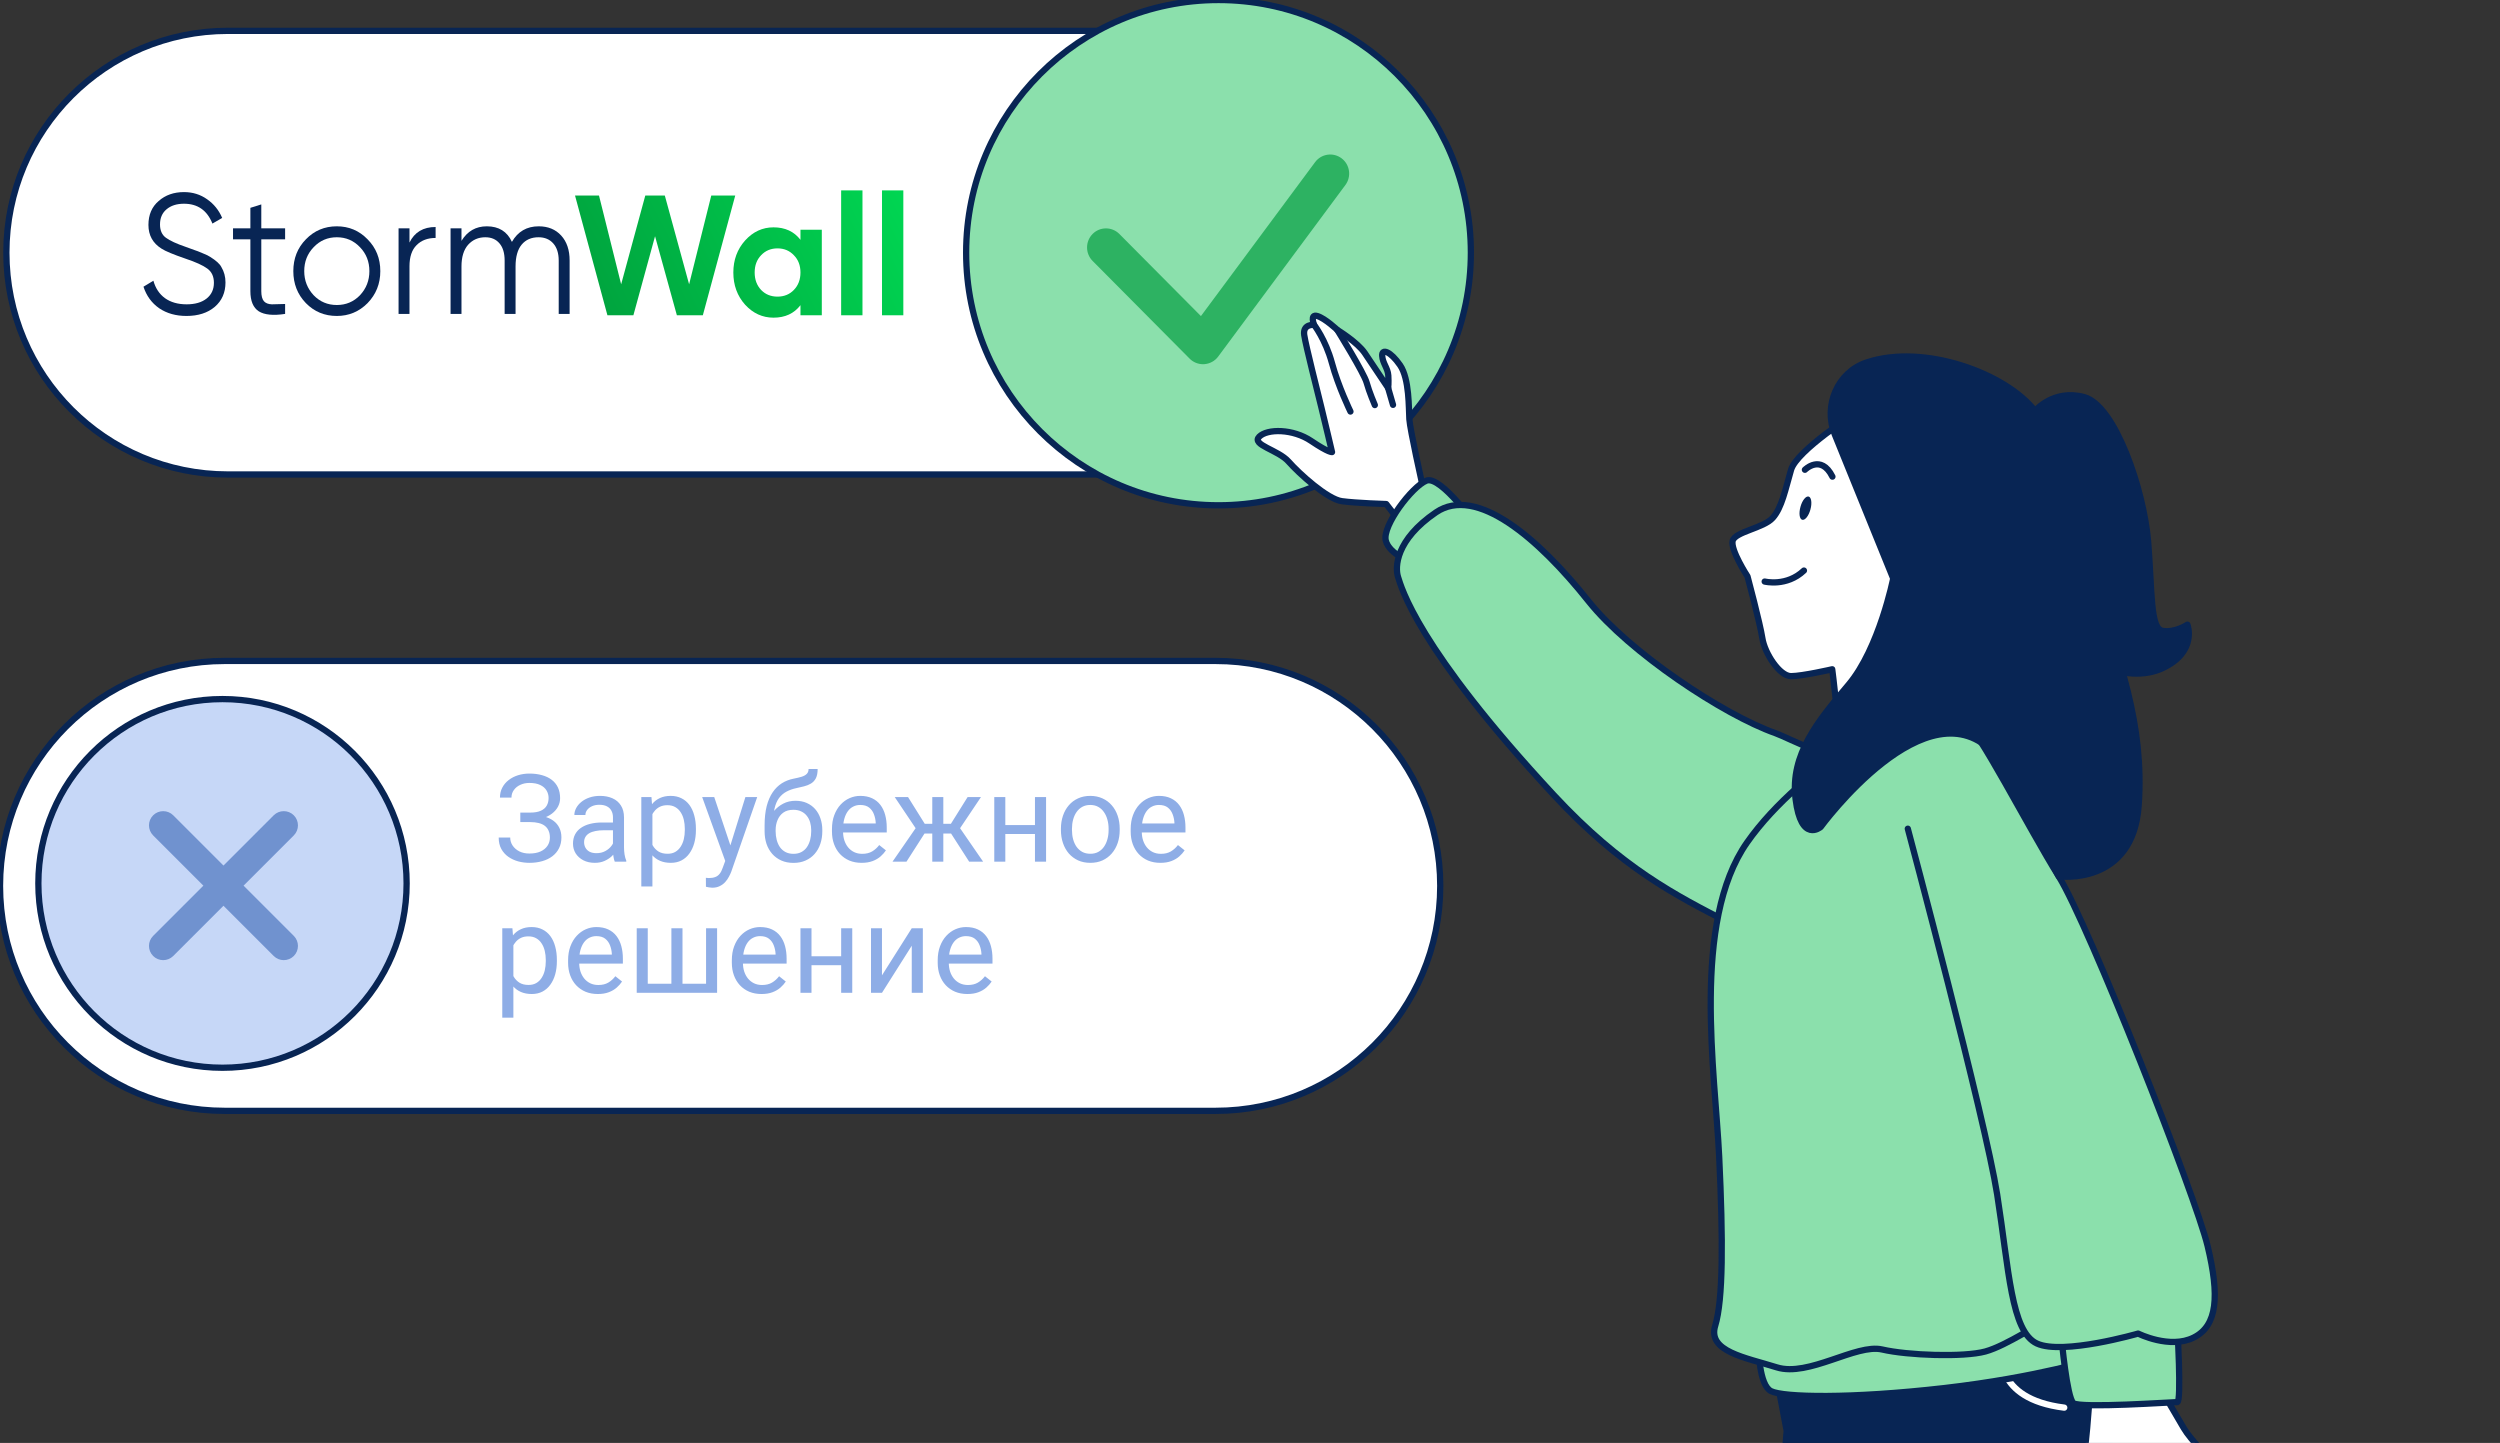 <svg width="324" height="187" viewBox="0 0 324 187" fill="none" xmlns="http://www.w3.org/2000/svg">
<rect x="0" y="0" width="324" height="187" fill="#333333" stroke="none"/>
<g clip-path="url(#clip0_1227_23476)">
<path d="M29.124 85.658L157.534 85.658C173.617 85.658 186.656 98.711 186.656 114.812C186.656 130.912 173.617 143.966 157.534 143.966H29.124C13.041 143.966 0.002 130.912 0.002 114.812C0.002 98.711 13.041 85.658 29.124 85.658Z" fill="white" stroke="#082554" stroke-width="0.813" stroke-miterlimit="10"/>
<path d="M68.769 106.263H67.431V105.312H68.715C69.282 105.312 69.741 105.232 70.091 105.072C70.442 104.912 70.697 104.691 70.857 104.407C71.017 104.124 71.097 103.796 71.097 103.425C71.097 103.069 71.009 102.745 70.834 102.451C70.658 102.152 70.388 101.914 70.022 101.739C69.656 101.559 69.184 101.468 68.606 101.468C68.173 101.468 67.781 101.551 67.431 101.716C67.08 101.876 66.802 102.1 66.596 102.389C66.389 102.672 66.286 103 66.286 103.371H64.794C64.794 102.891 64.894 102.461 65.095 102.079C65.296 101.693 65.572 101.365 65.923 101.097C66.273 100.824 66.678 100.615 67.137 100.471C67.601 100.327 68.091 100.254 68.606 100.254C69.21 100.254 69.756 100.324 70.246 100.463C70.736 100.597 71.156 100.798 71.506 101.066C71.857 101.334 72.125 101.667 72.311 102.064C72.496 102.461 72.589 102.922 72.589 103.448C72.589 103.835 72.499 104.198 72.319 104.539C72.138 104.879 71.88 105.178 71.545 105.436C71.21 105.694 70.808 105.897 70.339 106.047C69.87 106.191 69.346 106.263 68.769 106.263ZM67.431 105.606H68.769C69.403 105.606 69.968 105.67 70.462 105.799C70.957 105.928 71.375 106.116 71.715 106.364C72.055 106.611 72.313 106.918 72.489 107.284C72.669 107.645 72.759 108.06 72.759 108.529C72.759 109.055 72.656 109.522 72.45 109.929C72.249 110.336 71.963 110.682 71.591 110.965C71.22 111.249 70.779 111.463 70.269 111.607C69.764 111.751 69.21 111.824 68.606 111.824C68.122 111.824 67.642 111.762 67.168 111.638C66.699 111.509 66.273 111.313 65.892 111.05C65.51 110.782 65.204 110.442 64.972 110.029C64.745 109.617 64.631 109.122 64.631 108.545H66.124C66.124 108.921 66.227 109.266 66.433 109.581C66.645 109.895 66.936 110.148 67.307 110.339C67.678 110.524 68.111 110.617 68.606 110.617C69.174 110.617 69.653 110.53 70.045 110.354C70.442 110.174 70.743 109.929 70.95 109.62C71.161 109.305 71.267 108.952 71.267 108.56C71.267 108.215 71.21 107.916 71.097 107.663C70.988 107.405 70.826 107.194 70.609 107.029C70.398 106.864 70.132 106.743 69.813 106.665C69.498 106.583 69.132 106.542 68.715 106.542H67.431V105.606ZM79.441 110.238V105.931C79.441 105.601 79.374 105.315 79.24 105.072C79.111 104.825 78.915 104.634 78.652 104.5C78.389 104.366 78.064 104.299 77.678 104.299C77.317 104.299 77 104.361 76.727 104.485C76.458 104.608 76.247 104.771 76.092 104.972C75.943 105.173 75.868 105.389 75.868 105.621H74.437C74.437 105.322 74.515 105.026 74.669 104.732C74.824 104.438 75.046 104.173 75.335 103.935C75.628 103.693 75.979 103.502 76.386 103.363C76.799 103.219 77.258 103.147 77.763 103.147C78.371 103.147 78.907 103.25 79.371 103.456C79.841 103.662 80.207 103.974 80.469 104.392C80.738 104.804 80.872 105.322 80.872 105.946V109.844C80.872 110.122 80.895 110.419 80.941 110.733C80.993 111.048 81.068 111.318 81.166 111.545V111.669H79.673C79.601 111.504 79.544 111.285 79.503 111.012C79.462 110.733 79.441 110.475 79.441 110.238ZM79.689 106.596L79.704 107.601H78.258C77.85 107.601 77.487 107.635 77.167 107.702C76.848 107.764 76.58 107.859 76.363 107.988C76.147 108.117 75.981 108.279 75.868 108.475C75.755 108.666 75.698 108.89 75.698 109.148C75.698 109.411 75.757 109.651 75.876 109.867C75.994 110.084 76.172 110.256 76.409 110.385C76.652 110.509 76.948 110.571 77.299 110.571C77.737 110.571 78.124 110.478 78.459 110.292C78.794 110.107 79.059 109.88 79.255 109.612C79.457 109.344 79.565 109.083 79.58 108.831L80.191 109.519C80.155 109.736 80.057 109.975 79.897 110.238C79.737 110.501 79.523 110.754 79.255 110.996C78.992 111.233 78.678 111.432 78.312 111.592C77.951 111.746 77.544 111.824 77.09 111.824C76.523 111.824 76.025 111.713 75.597 111.491C75.175 111.269 74.845 110.973 74.608 110.602C74.376 110.225 74.26 109.805 74.26 109.341C74.26 108.893 74.347 108.498 74.522 108.158C74.698 107.813 74.95 107.526 75.28 107.3C75.61 107.068 76.007 106.892 76.471 106.774C76.935 106.655 77.454 106.596 78.026 106.596H79.689ZM84.553 104.91V114.886H83.114V103.301H84.429L84.553 104.91ZM90.191 107.416V107.578C90.191 108.186 90.118 108.751 89.974 109.272C89.83 109.787 89.618 110.236 89.34 110.617C89.067 110.999 88.729 111.295 88.327 111.507C87.925 111.718 87.463 111.824 86.942 111.824C86.411 111.824 85.942 111.736 85.535 111.561C85.128 111.385 84.782 111.13 84.499 110.795C84.215 110.46 83.988 110.058 83.818 109.589C83.653 109.119 83.54 108.591 83.478 108.003V107.137C83.54 106.518 83.656 105.964 83.826 105.474C83.996 104.985 84.22 104.567 84.499 104.222C84.782 103.871 85.125 103.606 85.527 103.425C85.929 103.239 86.393 103.147 86.919 103.147C87.445 103.147 87.912 103.25 88.319 103.456C88.726 103.657 89.069 103.946 89.348 104.322C89.626 104.699 89.835 105.15 89.974 105.675C90.118 106.196 90.191 106.776 90.191 107.416ZM88.752 107.578V107.416C88.752 106.998 88.708 106.606 88.621 106.24C88.533 105.869 88.396 105.544 88.211 105.266C88.03 104.982 87.798 104.76 87.515 104.601C87.231 104.436 86.894 104.353 86.502 104.353C86.141 104.353 85.826 104.415 85.558 104.539C85.295 104.662 85.071 104.83 84.885 105.041C84.7 105.248 84.548 105.485 84.429 105.753C84.316 106.016 84.231 106.289 84.174 106.573V108.576C84.277 108.936 84.421 109.277 84.607 109.596C84.793 109.911 85.04 110.166 85.349 110.362C85.659 110.553 86.048 110.648 86.517 110.648C86.904 110.648 87.236 110.568 87.515 110.408C87.798 110.243 88.03 110.019 88.211 109.736C88.396 109.452 88.533 109.127 88.621 108.761C88.708 108.39 88.752 107.996 88.752 107.578ZM94.274 110.803L96.602 103.301H98.133L94.776 112.96C94.699 113.167 94.596 113.388 94.467 113.626C94.343 113.868 94.184 114.097 93.988 114.314C93.792 114.53 93.555 114.706 93.276 114.84C93.003 114.979 92.676 115.048 92.294 115.048C92.181 115.048 92.036 115.033 91.861 115.002C91.686 114.971 91.562 114.945 91.49 114.925L91.482 113.765C91.523 113.77 91.588 113.775 91.675 113.78C91.768 113.79 91.833 113.796 91.869 113.796C92.194 113.796 92.469 113.752 92.696 113.664C92.923 113.582 93.114 113.44 93.269 113.239C93.428 113.043 93.565 112.772 93.678 112.427L94.274 110.803ZM92.565 103.301L94.738 109.797L95.109 111.305L94.081 111.831L91.002 103.301H92.565ZM104.791 99.659H105.967C105.967 100.164 105.889 100.566 105.735 100.865C105.58 101.159 105.369 101.386 105.101 101.546C104.838 101.706 104.539 101.827 104.204 101.909C103.874 101.992 103.531 102.072 103.175 102.149C102.732 102.242 102.319 102.389 101.938 102.59C101.561 102.786 101.237 103.064 100.963 103.425C100.695 103.786 100.497 104.255 100.368 104.833C100.244 105.41 100.211 106.124 100.267 106.975V107.686H99.092V106.975C99.092 106.021 99.182 105.188 99.362 104.477C99.548 103.765 99.808 103.165 100.144 102.675C100.479 102.185 100.876 101.796 101.334 101.507C101.798 101.218 102.309 101.02 102.866 100.912C103.268 100.834 103.613 100.752 103.902 100.664C104.191 100.571 104.41 100.448 104.559 100.293C104.714 100.138 104.791 99.927 104.791 99.659ZM103.098 103.781C103.644 103.781 104.131 103.876 104.559 104.067C104.987 104.258 105.351 104.523 105.65 104.863C105.949 105.204 106.176 105.606 106.33 106.07C106.49 106.529 106.57 107.029 106.57 107.57V107.74C106.57 108.323 106.485 108.864 106.315 109.364C106.15 109.859 105.905 110.292 105.58 110.664C105.261 111.03 104.869 111.316 104.405 111.522C103.946 111.728 103.423 111.831 102.835 111.831C102.247 111.831 101.721 111.728 101.257 111.522C100.798 111.316 100.406 111.03 100.082 110.664C99.757 110.292 99.509 109.859 99.339 109.364C99.174 108.864 99.092 108.323 99.092 107.74V107.57C99.092 107.441 99.115 107.315 99.161 107.191C99.208 107.068 99.264 106.941 99.332 106.812C99.404 106.683 99.468 106.547 99.525 106.402C99.716 105.938 99.976 105.508 100.306 105.111C100.641 104.714 101.041 104.394 101.505 104.152C101.974 103.905 102.505 103.781 103.098 103.781ZM102.819 104.949C102.293 104.949 101.86 105.07 101.52 105.312C101.185 105.554 100.935 105.877 100.77 106.279C100.605 106.676 100.522 107.106 100.522 107.57V107.74C100.522 108.132 100.569 108.503 100.662 108.854C100.754 109.205 100.894 109.516 101.079 109.79C101.27 110.058 101.51 110.269 101.798 110.424C102.092 110.579 102.438 110.656 102.835 110.656C103.232 110.656 103.575 110.579 103.863 110.424C104.152 110.269 104.389 110.058 104.575 109.79C104.76 109.516 104.9 109.205 104.992 108.854C105.085 108.503 105.132 108.132 105.132 107.74V107.57C105.132 107.22 105.085 106.887 104.992 106.573C104.9 106.258 104.758 105.98 104.567 105.737C104.381 105.495 104.142 105.304 103.848 105.165C103.559 105.021 103.216 104.949 102.819 104.949ZM111.666 111.824C111.084 111.824 110.555 111.726 110.081 111.53C109.612 111.329 109.207 111.048 108.867 110.687C108.532 110.326 108.274 109.898 108.094 109.403C107.913 108.908 107.823 108.367 107.823 107.779V107.454C107.823 106.774 107.923 106.168 108.124 105.637C108.326 105.101 108.599 104.647 108.944 104.276C109.29 103.905 109.681 103.624 110.12 103.433C110.558 103.242 111.012 103.147 111.481 103.147C112.079 103.147 112.594 103.25 113.027 103.456C113.466 103.662 113.824 103.951 114.102 104.322C114.381 104.688 114.587 105.121 114.721 105.621C114.855 106.116 114.922 106.658 114.922 107.245V107.887H108.674V106.72H113.492V106.611C113.471 106.24 113.394 105.879 113.26 105.529C113.131 105.178 112.924 104.889 112.641 104.662C112.357 104.436 111.971 104.322 111.481 104.322C111.156 104.322 110.857 104.392 110.584 104.531C110.31 104.665 110.076 104.866 109.88 105.134C109.684 105.402 109.532 105.73 109.424 106.116C109.315 106.503 109.261 106.949 109.261 107.454V107.779C109.261 108.176 109.315 108.55 109.424 108.9C109.537 109.246 109.7 109.55 109.911 109.813C110.127 110.076 110.388 110.282 110.692 110.432C111.001 110.581 111.352 110.656 111.744 110.656C112.249 110.656 112.677 110.553 113.027 110.347C113.378 110.14 113.685 109.864 113.948 109.519L114.814 110.207C114.633 110.481 114.404 110.741 114.126 110.988C113.847 111.236 113.504 111.437 113.097 111.592C112.695 111.746 112.218 111.824 111.666 111.824ZM119.129 108.026L115.958 103.301H117.683L119.848 106.766H121.519L121.31 108.026H119.129ZM119.91 107.88L117.482 111.669H115.672L119.005 106.843L119.91 107.88ZM122.254 103.301V111.669H120.823V103.301H122.254ZM127.133 103.301L123.963 108.026H121.782L121.558 106.766H123.236L125.401 103.301H127.133ZM125.602 111.669L123.166 107.88L124.086 106.843L127.412 111.669H125.602ZM134.411 106.928V108.088H129.987V106.928H134.411ZM130.289 103.301V111.669H128.858V103.301H130.289ZM135.571 103.301V111.669H134.132V103.301H135.571ZM137.496 107.578V107.4C137.496 106.797 137.584 106.237 137.759 105.722C137.934 105.201 138.187 104.75 138.517 104.369C138.847 103.982 139.247 103.683 139.716 103.471C140.185 103.255 140.711 103.147 141.293 103.147C141.881 103.147 142.41 103.255 142.879 103.471C143.353 103.683 143.755 103.982 144.085 104.369C144.42 104.75 144.675 105.201 144.851 105.722C145.026 106.237 145.114 106.797 145.114 107.4V107.578C145.114 108.181 145.026 108.741 144.851 109.256C144.675 109.772 144.42 110.223 144.085 110.609C143.755 110.991 143.356 111.29 142.886 111.507C142.422 111.718 141.897 111.824 141.309 111.824C140.721 111.824 140.193 111.718 139.723 111.507C139.254 111.29 138.852 110.991 138.517 110.609C138.187 110.223 137.934 109.772 137.759 109.256C137.584 108.741 137.496 108.181 137.496 107.578ZM138.927 107.4V107.578C138.927 107.996 138.976 108.39 139.074 108.761C139.172 109.127 139.319 109.452 139.515 109.736C139.716 110.019 139.966 110.243 140.265 110.408C140.564 110.568 140.912 110.648 141.309 110.648C141.701 110.648 142.044 110.568 142.337 110.408C142.636 110.243 142.884 110.019 143.08 109.736C143.276 109.452 143.423 109.127 143.521 108.761C143.624 108.39 143.675 107.996 143.675 107.578V107.4C143.675 106.988 143.624 106.598 143.521 106.232C143.423 105.861 143.273 105.534 143.072 105.25C142.876 104.961 142.629 104.735 142.33 104.57C142.036 104.405 141.69 104.322 141.293 104.322C140.902 104.322 140.556 104.405 140.257 104.57C139.963 104.735 139.716 104.961 139.515 105.25C139.319 105.534 139.172 105.861 139.074 106.232C138.976 106.598 138.927 106.988 138.927 107.4ZM150.38 111.824C149.798 111.824 149.269 111.726 148.795 111.53C148.326 111.329 147.921 111.048 147.581 110.687C147.246 110.326 146.988 109.898 146.807 109.403C146.627 108.908 146.537 108.367 146.537 107.779V107.454C146.537 106.774 146.637 106.168 146.838 105.637C147.039 105.101 147.313 104.647 147.658 104.276C148.003 103.905 148.395 103.624 148.834 103.433C149.272 103.242 149.725 103.147 150.195 103.147C150.793 103.147 151.308 103.25 151.741 103.456C152.18 103.662 152.538 103.951 152.816 104.322C153.095 104.688 153.301 105.121 153.435 105.621C153.569 106.116 153.636 106.658 153.636 107.245V107.887H147.387V106.72H152.205V106.611C152.185 106.24 152.107 105.879 151.973 105.529C151.844 105.178 151.638 104.889 151.355 104.662C151.071 104.436 150.684 104.322 150.195 104.322C149.87 104.322 149.571 104.392 149.298 104.531C149.024 104.665 148.79 104.866 148.594 105.134C148.398 105.402 148.246 105.73 148.138 106.116C148.029 106.503 147.975 106.949 147.975 107.454V107.779C147.975 108.176 148.029 108.55 148.138 108.9C148.251 109.246 148.413 109.55 148.625 109.813C148.841 110.076 149.102 110.282 149.406 110.432C149.715 110.581 150.066 110.656 150.458 110.656C150.963 110.656 151.391 110.553 151.741 110.347C152.092 110.14 152.399 109.864 152.662 109.519L153.528 110.207C153.347 110.481 153.118 110.741 152.839 110.988C152.561 111.236 152.218 111.437 151.811 111.592C151.409 111.746 150.932 111.824 150.38 111.824ZM66.534 121.91V131.886H65.095V120.301H66.41L66.534 121.91ZM72.171 124.416V124.578C72.171 125.186 72.099 125.751 71.955 126.272C71.811 126.787 71.599 127.236 71.321 127.617C71.048 127.999 70.71 128.295 70.308 128.507C69.906 128.718 69.444 128.824 68.924 128.824C68.392 128.824 67.923 128.736 67.516 128.561C67.109 128.385 66.763 128.13 66.48 127.795C66.196 127.46 65.969 127.058 65.799 126.589C65.634 126.119 65.521 125.591 65.459 125.003V124.137C65.521 123.518 65.637 122.964 65.807 122.474C65.977 121.985 66.201 121.567 66.48 121.222C66.763 120.871 67.106 120.606 67.508 120.425C67.91 120.239 68.374 120.147 68.9 120.147C69.426 120.147 69.893 120.25 70.3 120.456C70.707 120.657 71.05 120.946 71.329 121.322C71.607 121.699 71.816 122.15 71.955 122.675C72.099 123.196 72.171 123.776 72.171 124.416ZM70.733 124.578V124.416C70.733 123.998 70.689 123.606 70.602 123.24C70.514 122.869 70.377 122.544 70.192 122.266C70.011 121.982 69.779 121.76 69.496 121.601C69.212 121.436 68.874 121.353 68.483 121.353C68.122 121.353 67.807 121.415 67.539 121.539C67.276 121.662 67.052 121.83 66.866 122.041C66.681 122.248 66.529 122.485 66.41 122.753C66.297 123.016 66.212 123.289 66.155 123.573V125.576C66.258 125.936 66.402 126.277 66.588 126.596C66.773 126.911 67.021 127.166 67.33 127.362C67.64 127.553 68.029 127.648 68.498 127.648C68.885 127.648 69.217 127.568 69.496 127.408C69.779 127.243 70.011 127.019 70.192 126.736C70.377 126.452 70.514 126.127 70.602 125.761C70.689 125.39 70.733 124.996 70.733 124.578ZM77.469 128.824C76.886 128.824 76.358 128.726 75.884 128.53C75.414 128.329 75.01 128.048 74.669 127.687C74.334 127.326 74.076 126.898 73.896 126.403C73.716 125.908 73.625 125.367 73.625 124.779V124.454C73.625 123.774 73.726 123.168 73.927 122.637C74.128 122.101 74.401 121.647 74.747 121.276C75.092 120.905 75.484 120.624 75.922 120.433C76.361 120.242 76.814 120.147 77.283 120.147C77.881 120.147 78.397 120.25 78.83 120.456C79.268 120.662 79.627 120.951 79.905 121.322C80.183 121.688 80.39 122.121 80.524 122.621C80.658 123.116 80.725 123.658 80.725 124.245V124.887H74.476V123.72H79.294V123.611C79.273 123.24 79.196 122.879 79.062 122.529C78.933 122.178 78.727 121.889 78.443 121.662C78.16 121.436 77.773 121.322 77.283 121.322C76.959 121.322 76.659 121.392 76.386 121.531C76.113 121.665 75.878 121.866 75.683 122.134C75.487 122.402 75.335 122.73 75.226 123.116C75.118 123.503 75.064 123.949 75.064 124.454V124.779C75.064 125.176 75.118 125.55 75.226 125.9C75.34 126.246 75.502 126.55 75.713 126.813C75.93 127.076 76.19 127.282 76.495 127.432C76.804 127.581 77.154 127.656 77.546 127.656C78.052 127.656 78.48 127.553 78.83 127.347C79.181 127.14 79.487 126.864 79.75 126.519L80.617 127.207C80.436 127.481 80.207 127.741 79.928 127.988C79.65 128.236 79.307 128.437 78.9 128.592C78.498 128.746 78.021 128.824 77.469 128.824ZM82.519 120.301H83.95V127.493H87.012V120.301H88.451V127.493H91.505V120.301H92.936V128.669H82.519V120.301ZM98.69 128.824C98.107 128.824 97.579 128.726 97.104 128.53C96.635 128.329 96.23 128.048 95.89 127.687C95.555 127.326 95.297 126.898 95.117 126.403C94.936 125.908 94.846 125.367 94.846 124.779V124.454C94.846 123.774 94.947 123.168 95.148 122.637C95.349 122.101 95.622 121.647 95.967 121.276C96.313 120.905 96.705 120.624 97.143 120.433C97.581 120.242 98.035 120.147 98.504 120.147C99.102 120.147 99.618 120.25 100.051 120.456C100.489 120.662 100.847 120.951 101.126 121.322C101.404 121.688 101.61 122.121 101.744 122.621C101.878 123.116 101.945 123.658 101.945 124.245V124.887H95.697V123.72H100.515V123.611C100.494 123.24 100.417 122.879 100.283 122.529C100.154 122.178 99.948 121.889 99.664 121.662C99.38 121.436 98.994 121.322 98.504 121.322C98.179 121.322 97.88 121.392 97.607 121.531C97.334 121.665 97.099 121.866 96.903 122.134C96.707 122.402 96.555 122.73 96.447 123.116C96.339 123.503 96.284 123.949 96.284 124.454V124.779C96.284 125.176 96.339 125.55 96.447 125.9C96.56 126.246 96.723 126.55 96.934 126.813C97.151 127.076 97.411 127.282 97.715 127.432C98.025 127.581 98.375 127.656 98.767 127.656C99.272 127.656 99.7 127.553 100.051 127.347C100.401 127.14 100.708 126.864 100.971 126.519L101.837 127.207C101.657 127.481 101.427 127.741 101.149 127.988C100.87 128.236 100.528 128.437 100.12 128.592C99.718 128.746 99.241 128.824 98.69 128.824ZM109.292 123.928V125.088H104.869V123.928H109.292ZM105.17 120.301V128.669H103.74V120.301H105.17ZM110.452 120.301V128.669H109.014V120.301H110.452ZM114.304 126.403L118.163 120.301H119.601V128.669H118.163V122.567L114.304 128.669H112.881V120.301H114.304V126.403ZM125.37 128.824C124.788 128.824 124.259 128.726 123.785 128.53C123.316 128.329 122.911 128.048 122.571 127.687C122.235 127.326 121.978 126.898 121.797 126.403C121.617 125.908 121.527 125.367 121.527 124.779V124.454C121.527 123.774 121.627 123.168 121.828 122.637C122.029 122.101 122.303 121.647 122.648 121.276C122.993 120.905 123.385 120.624 123.823 120.433C124.262 120.242 124.715 120.147 125.185 120.147C125.783 120.147 126.298 120.25 126.731 120.456C127.169 120.662 127.528 120.951 127.806 121.322C128.085 121.688 128.291 122.121 128.425 122.621C128.559 123.116 128.626 123.658 128.626 124.245V124.887H122.377V123.72H127.195V123.611C127.175 123.24 127.097 122.879 126.963 122.529C126.834 122.178 126.628 121.889 126.345 121.662C126.061 121.436 125.674 121.322 125.185 121.322C124.86 121.322 124.561 121.392 124.287 121.531C124.014 121.665 123.78 121.866 123.584 122.134C123.388 122.402 123.236 122.73 123.127 123.116C123.019 123.503 122.965 123.949 122.965 124.454V124.779C122.965 125.176 123.019 125.55 123.127 125.9C123.241 126.246 123.403 126.55 123.615 126.813C123.831 127.076 124.092 127.282 124.396 127.432C124.705 127.581 125.056 127.656 125.447 127.656C125.953 127.656 126.381 127.553 126.731 127.347C127.082 127.14 127.389 126.864 127.652 126.519L128.518 127.207C128.337 127.481 128.108 127.741 127.829 127.988C127.551 128.236 127.208 128.437 126.801 128.592C126.399 128.746 125.922 128.824 125.37 128.824Z" fill="#8EADE6"/>
<path d="M29.54 3.997H157.533C173.391 3.997 186.248 16.868 186.248 32.745C186.248 48.622 173.391 61.492 157.533 61.492H29.54C13.681 61.492 0.825 48.622 0.825 32.745C0.825 16.868 13.681 3.997 29.54 3.997Z" fill="white" stroke="#082554" stroke-width="0.813"/>
<path d="M24.166 40.948C22.794 40.948 21.615 40.616 20.63 39.95C19.658 39.27 18.98 38.339 18.594 37.157L19.88 36.381C20.151 37.356 20.651 38.11 21.38 38.642C22.123 39.174 23.058 39.441 24.187 39.441C25.287 39.441 26.152 39.189 26.78 38.687C27.409 38.184 27.723 37.504 27.723 36.647C27.723 35.834 27.437 35.22 26.866 34.806C26.309 34.393 25.366 33.964 24.037 33.52C22.451 32.974 21.423 32.545 20.951 32.234C19.808 31.525 19.237 30.498 19.237 29.153C19.237 27.837 19.68 26.802 20.565 26.049C21.437 25.28 22.53 24.895 23.844 24.895C24.973 24.895 25.973 25.206 26.845 25.827C27.716 26.433 28.366 27.238 28.795 28.244L27.53 28.975C26.845 27.261 25.616 26.403 23.844 26.403C22.901 26.403 22.144 26.647 21.573 27.135C21.015 27.608 20.737 28.258 20.737 29.086C20.737 29.869 20.994 30.446 21.508 30.816C22.037 31.2 22.887 31.591 24.058 31.991L25.216 32.412C25.459 32.486 25.802 32.619 26.244 32.811C26.73 33.003 27.066 33.166 27.252 33.299C28.009 33.772 28.488 34.208 28.688 34.607C29.045 35.198 29.223 35.863 29.223 36.602C29.223 37.918 28.759 38.975 27.83 39.773C26.902 40.556 25.68 40.948 24.166 40.948Z" fill="#082554"/>
<path d="M36.95 29.596V31.015H33.864V37.733C33.864 38.339 33.978 38.775 34.206 39.041C34.435 39.293 34.778 39.426 35.235 39.441C35.692 39.441 36.264 39.426 36.95 39.396V40.682C35.421 40.919 34.285 40.808 33.542 40.35C32.813 39.877 32.449 39.004 32.449 37.733V31.015H30.199V29.596H32.449V26.935L33.864 26.492V29.596H36.95Z" fill="#082554"/>
<path d="M47.637 39.285C46.537 40.394 45.209 40.948 43.651 40.948C42.066 40.948 40.73 40.394 39.644 39.285C38.558 38.162 38.015 36.78 38.015 35.139C38.015 33.498 38.558 32.124 39.644 31.015C40.73 29.892 42.066 29.33 43.651 29.33C45.223 29.33 46.552 29.892 47.637 31.015C48.737 32.124 49.288 33.498 49.288 35.139C49.288 36.765 48.737 38.147 47.637 39.285ZM40.651 38.265C41.465 39.108 42.465 39.529 43.651 39.529C44.837 39.529 45.837 39.108 46.652 38.265C47.466 37.393 47.873 36.351 47.873 35.139C47.873 33.912 47.466 32.877 46.652 32.035C45.837 31.178 44.837 30.749 43.651 30.749C42.465 30.749 41.465 31.178 40.651 32.035C39.837 32.877 39.429 33.912 39.429 35.139C39.429 36.351 39.837 37.393 40.651 38.265Z" fill="#082554"/>
<path d="M53.069 29.596V31.436C53.726 30.091 54.855 29.419 56.455 29.419V30.838C55.426 30.838 54.605 31.148 53.99 31.769C53.376 32.375 53.069 33.291 53.069 34.518V40.682H51.654V29.596H53.069Z" fill="#082554"/>
<path d="M69.816 29.33C71.03 29.33 72.002 29.729 72.73 30.527C73.459 31.326 73.823 32.404 73.823 33.764V40.682H72.409V33.764C72.409 32.818 72.173 32.079 71.702 31.547C71.23 31.015 70.594 30.749 69.794 30.749C68.866 30.749 68.137 31.067 67.608 31.702C67.08 32.338 66.816 33.284 66.816 34.54V40.682H65.401V33.764C65.401 32.804 65.18 32.065 64.737 31.547C64.294 31.015 63.679 30.749 62.894 30.749C61.994 30.749 61.251 31.074 60.665 31.725C60.093 32.375 59.808 33.314 59.808 34.54V40.682H58.393V29.596H59.808V31.215C60.579 29.958 61.672 29.33 63.087 29.33C64.644 29.33 65.73 30.003 66.344 31.348C67.115 30.003 68.273 29.33 69.816 29.33Z" fill="#082554"/>
<path d="M82.087 40.86H78.722L74.522 25.339H77.629L80.501 36.846L83.63 25.339H86.159L89.309 36.846L92.181 25.339H95.288L91.088 40.86H87.723L84.894 30.616L82.087 40.86Z" fill="url(#paint0_linear_1227_23476)"/>
<path d="M103.741 31.082V29.773H106.506V40.86H103.741V39.551C102.913 40.63 101.748 41.17 100.248 41.17C98.82 41.17 97.591 40.608 96.562 39.485C95.548 38.347 95.041 36.957 95.041 35.316C95.041 33.691 95.548 32.309 96.562 31.17C97.591 30.032 98.82 29.463 100.248 29.463C101.748 29.463 102.913 30.003 103.741 31.082ZM98.641 37.578C99.198 38.155 99.905 38.443 100.763 38.443C101.62 38.443 102.327 38.155 102.884 37.578C103.456 36.987 103.741 36.233 103.741 35.316C103.741 34.4 103.456 33.654 102.884 33.077C102.327 32.486 101.62 32.19 100.763 32.19C99.905 32.19 99.198 32.486 98.641 33.077C98.084 33.654 97.805 34.4 97.805 35.316C97.805 36.233 98.084 36.987 98.641 37.578Z" fill="url(#paint1_linear_1227_23476)"/>
<path d="M111.777 40.86H109.013V24.674H111.777V40.86Z" fill="url(#paint2_linear_1227_23476)"/>
<path d="M117.072 40.86H114.308V24.674H117.072V40.86Z" fill="url(#paint3_linear_1227_23476)"/>
<path d="M157.918 65.486C175.981 65.486 190.624 50.827 190.624 32.744C190.624 14.661 175.981 0.002 157.918 0.002C139.855 0.002 125.212 14.661 125.212 32.744C125.212 50.827 139.855 65.486 157.918 65.486Z" fill="#8BE0AC" stroke="#082554" stroke-width="0.813" stroke-miterlimit="10"/>
<path d="M155.91 47.202C155.26 47.202 154.634 46.942 154.175 46.479L141.6 33.816C140.643 32.853 140.643 31.291 141.6 30.322C142.556 29.358 144.107 29.358 145.07 30.322L155.64 40.966L170.434 21.017C171.243 19.924 172.782 19.702 173.868 20.517C174.953 21.332 175.173 22.882 174.364 23.975L157.878 46.208C157.455 46.782 156.799 47.14 156.088 47.195C156.026 47.195 155.971 47.202 155.91 47.202Z" fill="#2DB262"/>
<path d="M172.63 58.582C172.63 58.582 172.27 58.726 169.928 57.148C167.587 55.562 164.237 55.535 163.193 56.598C162.148 57.662 165.66 58.302 167.002 59.826C168.343 61.349 172.035 64.712 173.917 64.955C175.8 65.207 179.654 65.325 179.654 65.325C179.654 65.325 195.674 86.122 196.061 86.347C196.448 86.573 203.13 76.936 203.13 76.936L184.327 62.782C184.327 62.782 182.742 55.688 182.652 54.327C182.562 52.965 182.679 49.107 181.446 47.322C180.212 45.537 179.068 45.122 179.131 46.105C179.194 47.097 179.852 47.674 179.924 48.665C179.987 49.657 179.906 50.279 179.906 50.279C179.906 50.279 177.844 47.187 176.88 45.763C175.917 44.338 173.332 42.77 173.332 42.77C173.332 42.77 171.747 41.264 170.73 40.958C169.721 40.651 170.306 42.102 170.306 42.102C170.306 42.102 168.812 41.949 169.028 43.428C169.253 44.906 170.757 50.766 171.261 52.848C171.774 54.922 172.63 58.591 172.63 58.591V58.582Z" fill="white" stroke="#082554" stroke-width="0.813" stroke-linecap="round" stroke-linejoin="round"/>
<path d="M170.3 42.094C170.3 42.094 171.785 43.987 172.614 47.034C173.433 50.081 175.018 53.335 175.018 53.335" stroke="#082554" stroke-width="0.813" stroke-linecap="round" stroke-linejoin="round"/>
<path d="M173.314 42.76C173.314 42.76 176.79 48.367 177.114 49.584C177.448 50.801 178.177 52.496 178.177 52.496" stroke="#082554" stroke-width="0.813" stroke-linecap="round" stroke-linejoin="round"/>
<path d="M179.896 50.269L180.535 52.469" stroke="#082554" stroke-width="0.813" stroke-linecap="round" stroke-linejoin="round"/>
<path d="M191.703 68.598C191.703 68.598 186.741 61.53 184.859 62.296C182.977 63.063 179.141 68.147 179.591 70.04C180.041 71.942 183.319 73.006 183.319 73.006L191.703 68.589V68.598Z" fill="#8BE0AC" stroke="#082554" stroke-width="0.813" stroke-linecap="round" stroke-linejoin="round"/>
<path d="M250.127 96.897C250.127 96.897 244.004 96.662 240.87 97.834C237.736 99.006 232.018 95.698 230.082 95.013C223.373 92.651 211.136 84.528 205.877 77.92C199.375 69.744 191.325 62.839 186.093 66.408C180.87 69.969 180.78 73.512 181.185 74.774C181.59 76.036 183.607 83.897 201.365 103.027C210.172 112.519 217.331 116.116 223.986 119.542C230.641 122.959 237.935 126.339 237.935 126.339L250.127 96.906V96.897Z" fill="#8BE0AC" stroke="#082554" stroke-width="0.813" stroke-linecap="round" stroke-linejoin="round"/>
<path d="M240.589 53.454C240.589 53.454 232.872 58.358 232.124 60.882C231.386 63.406 230.936 65.786 229.747 67.121C228.558 68.455 224.848 68.906 224.551 70.095C224.254 71.285 226.478 74.702 226.478 74.702C226.478 74.702 228.108 80.796 228.405 82.725C228.702 84.654 230.629 87.629 232.115 87.629C233.601 87.629 237.455 86.737 237.455 86.737C237.455 86.737 238.491 94.76 238.347 97.438C238.203 100.115 237.905 100.557 239.382 100.557C240.859 100.557 246.658 96.392 247.253 95.95C247.847 95.508 249.333 84.357 250.521 80.201C251.71 76.036 251.116 63.262 248.594 59.097C246.073 54.932 242.66 52.264 240.58 53.454H240.589Z" fill="white" stroke="#082554" stroke-width="0.813" stroke-linecap="round" stroke-linejoin="round"/>
<path d="M228.703 75.369C228.703 75.369 231.539 76.081 233.79 73.945" stroke="#082554" stroke-width="0.813" stroke-linecap="round" stroke-linejoin="round"/>
<path d="M234.629 66.038C234.404 66.868 233.927 67.463 233.567 67.364C233.206 67.264 233.107 66.516 233.342 65.678C233.567 64.848 234.044 64.253 234.404 64.353C234.755 64.452 234.863 65.2 234.629 66.038Z" fill="#082554"/>
<path d="M233.916 60.882C233.916 60.882 235.996 58.8 237.482 61.774" stroke="#082554" stroke-width="0.813" stroke-linecap="round" stroke-linejoin="round"/>
<path d="M229.696 175.668L231.56 185.458C231.56 185.458 230.021 197.312 234.136 216.631C236.702 228.684 240.565 233.696 240.953 234.859C241.34 236.022 243.591 255.665 243.978 261.85C244.366 268.034 246.68 278.275 246.68 280.402C246.68 282.53 245.518 286.586 244.366 288.128C243.204 289.67 237.999 294.7 236.45 295.466C234.91 296.241 232.785 297.594 234.91 298.36C237.035 299.135 240.89 299.523 244.176 298.747C247.454 297.972 250.93 295.845 253.443 294.114C255.955 292.374 258.846 292.374 259.422 290.057C259.998 287.74 256.531 282.331 256.531 277.301C256.531 272.271 258.143 250.311 257.945 241.043C257.756 231.767 255.244 229.261 255.244 229.261L256.333 220.111C256.333 220.111 263.285 230.541 265.212 233.444C267.139 236.347 270.426 247.354 276.018 254.701C281.619 262.039 287.599 279.627 287.788 280.204C287.977 280.781 285.861 293.149 284.897 295.664C283.934 298.18 284.321 301.65 290.498 301.65C296.676 301.65 299.179 298.558 298.414 294.114C297.639 289.67 296.487 286.388 296.487 282.908C296.487 279.429 293.209 262.427 292.434 257.982C291.66 253.538 290.12 239.628 287.995 234.021C285.87 228.414 282.015 223.591 279.692 220.688C277.369 217.785 275.64 206.967 275.064 202.334C274.487 197.7 273.326 183.592 271.786 176.055C270.246 168.519 269.661 167.942 269.661 167.942L268.697 165.814C268.697 165.814 255.577 169.871 247.85 170.069C240.133 170.259 229.318 171.034 229.318 171.034L229.705 175.668H229.696Z" fill="#082554" stroke="#082554" stroke-width="0.813" stroke-linecap="round" stroke-linejoin="round"/>
<path d="M259.42 175.092C259.42 175.092 258.259 181.276 267.525 182.43" stroke="white" stroke-width="0.813" stroke-linecap="round" stroke-linejoin="round"/>
<path d="M227.931 174.677C227.931 174.677 227.931 179.491 229.534 180.293C231.137 181.095 239.746 181.294 251.957 179.896C264.167 178.49 271.768 176.065 271.768 176.065L269.642 167.952L227.931 174.686V174.677Z" fill="#8BE0AC" stroke="#082554" stroke-width="0.813" stroke-linecap="round" stroke-linejoin="round"/>
<path d="M249.056 90.91C249.056 90.91 233.612 98.897 226.408 109.201C219.204 119.505 222.293 139.085 222.806 149.903C223.319 160.721 223.319 168.456 222.293 171.8C221.266 175.154 226.156 175.92 230.271 177.209C234.386 178.498 240.564 174.117 243.914 174.892C247.264 175.668 254.468 175.92 257.295 175.154C260.123 174.378 264.499 171.286 265.274 171.286H269.902C269.902 171.286 271.19 154.537 266.039 137.021C260.888 119.505 259.087 100.177 255.746 94.768C252.405 89.359 249.056 90.901 249.056 90.901V90.91Z" fill="#8BE0AC" stroke="#082554" stroke-width="0.813" stroke-linecap="round" stroke-linejoin="round"/>
<path d="M270.791 181.288C270.791 181.288 270.377 188.103 269.683 191.024C268.99 193.944 268.296 194.359 269.962 194.359C271.628 194.359 272.187 189.635 272.187 189.635L274.132 191.447C274.132 191.447 277.464 198.542 278.715 199.092C279.967 199.651 280.525 199.092 279.823 197.28C279.129 195.468 277.878 191.718 277.878 191.718L278.85 192.277C278.85 192.277 282.326 198.118 283.155 198.677C283.992 199.236 284.686 199.786 284.821 198.398C284.956 197.009 281.489 191.997 281.489 191.997L286.207 197.424C286.207 197.424 287.18 198.533 287.594 197.424C288.008 196.315 284.812 191.727 284.812 191.727L284.253 190.753C284.253 190.753 286.478 192.421 286.892 192.565C287.306 192.7 288.423 193.259 288.972 192.98C289.521 192.7 288.414 191.312 287.441 190.194C286.469 189.085 283.965 186.714 282.993 185.047C282.02 183.379 280.633 181.017 280.633 181.017L270.773 181.297L270.791 181.288Z" fill="white" stroke="#082554" stroke-width="0.813" stroke-linecap="round" stroke-linejoin="round"/>
<path d="M267.181 173.497C267.181 173.497 267.874 181.142 268.712 181.845C269.549 182.539 281.634 181.71 282.183 181.71C282.733 181.71 282.183 171.838 282.183 171.838C282.183 171.838 273.295 171.144 271.9 171.424C270.513 171.703 267.181 173.506 267.181 173.506V173.497Z" fill="#8BE0AC" stroke="#082554" stroke-width="0.813" stroke-linecap="round" stroke-linejoin="round"/>
<path d="M247.252 107.4C247.252 107.4 257.292 145.01 258.832 154.8C260.372 164.59 260.633 172.577 263.983 174.119C267.333 175.66 277.103 172.83 277.103 172.83C277.103 172.83 281.218 174.894 284.307 173.343C287.396 171.802 287.657 167.935 286.108 161.489C284.568 155.052 270.665 119.75 266.81 113.575C262.947 107.391 256.257 94.256 254.456 93.219C252.655 92.192 245.703 91.155 244.163 96.05" fill="#8BE0AC"/>
<path d="M247.252 107.4C247.252 107.4 257.292 145.01 258.832 154.8C260.372 164.59 260.633 172.577 263.983 174.119C267.333 175.66 277.103 172.83 277.103 172.83C277.103 172.83 281.218 174.894 284.307 173.343C287.396 171.802 287.657 167.935 286.108 161.489C284.568 155.052 270.665 119.75 266.81 113.575C262.947 107.391 256.257 94.256 254.456 93.219C252.655 92.192 245.703 91.155 244.163 96.05" stroke="#082554" stroke-width="0.813" stroke-linecap="round" stroke-linejoin="round"/>
<path d="M237.796 56.329L245.361 74.972C245.361 74.972 243.551 84.023 239.579 88.729C235.599 93.434 231.988 97.779 232.708 103.567C233.429 109.355 235.959 107.182 235.959 107.182C235.959 107.182 249.845 88.197 258.517 97.752L266.811 113.574C266.811 113.574 276.455 114.881 277.175 104.378C277.896 93.885 274.789 85.537 270.899 74.476C268.594 67.904 268.792 59.764 263.731 53.246C259.931 48.36 249.287 44.484 241.894 46.981C238.102 48.261 236.283 52.606 237.787 56.311L237.796 56.329Z" fill="#082554" stroke="#082554" stroke-width="0.813" stroke-linecap="round" stroke-linejoin="round"/>
<path d="M263.733 53.264C263.733 53.264 266.084 50.388 270.1 51.461C274.116 52.534 277.862 63.523 278.403 70.23C278.934 76.937 278.673 81.489 280.276 81.76C281.879 82.03 283.49 80.957 283.49 80.957C283.49 80.957 284.832 84.446 280.276 86.592C275.719 88.737 267.687 86.06 267.155 77.748C266.624 69.436 263.733 53.282 263.733 53.282V53.264Z" fill="#082554" stroke="#082554" stroke-width="0.813" stroke-linecap="round" stroke-linejoin="round"/>
<path d="M28.835 138.38C42.014 138.38 52.698 127.684 52.698 114.49C52.698 101.297 42.014 90.601 28.835 90.601C15.655 90.601 4.971 101.297 4.971 114.49C4.971 127.684 15.655 138.38 28.835 138.38Z" fill="#C6D7F7" stroke="#082554" stroke-width="0.813" stroke-miterlimit="10"/>
<path d="M31.566 114.779L38.077 108.268C38.795 107.55 38.795 106.386 38.077 105.663C37.36 104.946 36.195 104.946 35.473 105.663L28.962 112.175L22.45 105.663C21.732 104.946 20.568 104.946 19.846 105.663C19.128 106.381 19.128 107.545 19.846 108.268L26.357 114.779L19.846 121.291C19.128 122.009 19.128 123.173 19.846 123.895C20.204 124.254 20.674 124.434 21.148 124.434C21.622 124.434 22.091 124.254 22.45 123.895L28.962 117.384L35.473 123.895C35.832 124.254 36.301 124.434 36.775 124.434C37.249 124.434 37.718 124.254 38.077 123.895C38.795 123.177 38.795 122.013 38.077 121.291L31.566 114.779Z" fill="#7092CF"/>
</g>
<defs>
<linearGradient id="paint0_linear_1227_23476" x1="117.185" y1="20.851" x2="75.894" y2="42.013" gradientUnits="userSpaceOnUse">
<stop stop-color="#00D853"/>
<stop offset="1" stop-color="#00A13D"/>
</linearGradient>
<linearGradient id="paint1_linear_1227_23476" x1="117.185" y1="20.851" x2="75.894" y2="42.013" gradientUnits="userSpaceOnUse">
<stop stop-color="#00D853"/>
<stop offset="1" stop-color="#00A13D"/>
</linearGradient>
<linearGradient id="paint2_linear_1227_23476" x1="117.185" y1="20.851" x2="75.894" y2="42.013" gradientUnits="userSpaceOnUse">
<stop stop-color="#00D853"/>
<stop offset="1" stop-color="#00A13D"/>
</linearGradient>
<linearGradient id="paint3_linear_1227_23476" x1="117.185" y1="20.851" x2="75.894" y2="42.013" gradientUnits="userSpaceOnUse">
<stop stop-color="#00D853"/>
<stop offset="1" stop-color="#00A13D"/>
</linearGradient>
<clipPath id="clip0_1227_23476">
<rect width="324" height="187" fill="white"/>
</clipPath>
</defs>
</svg>
